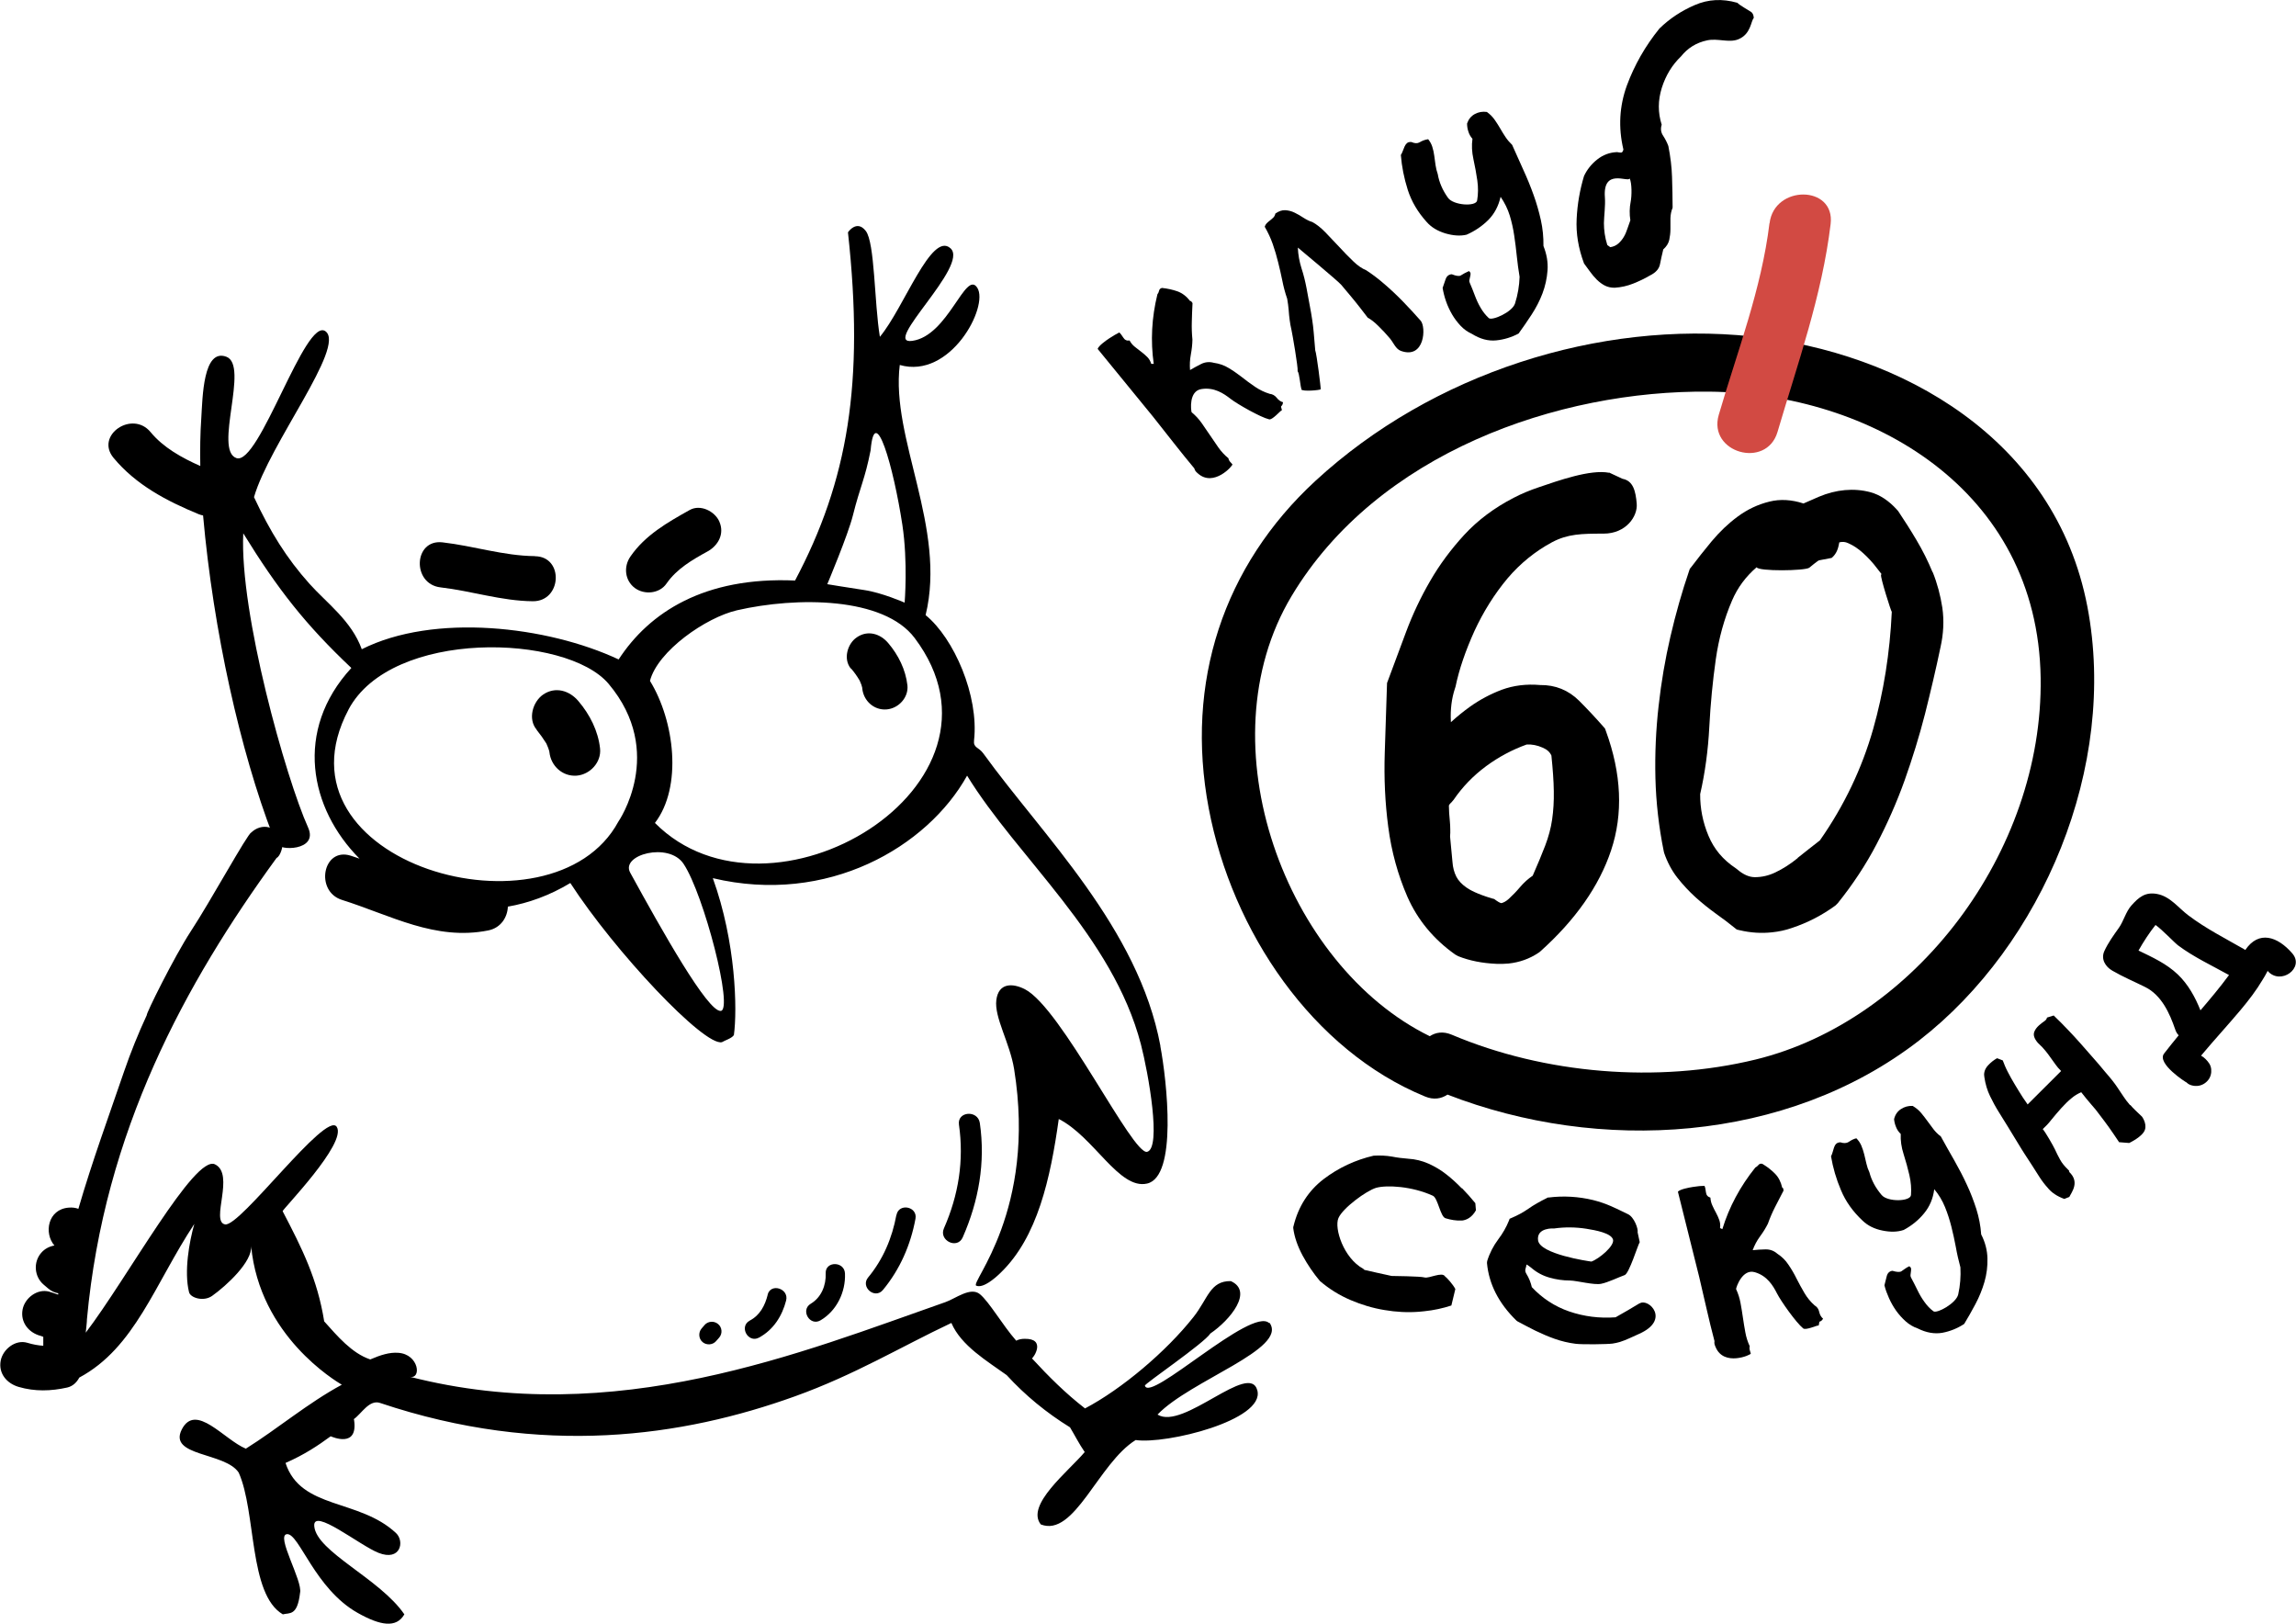 <svg width="140" height="99" viewBox="0 0 140 99" fill="none" xmlns="http://www.w3.org/2000/svg">
<path d="M113.195 69.399C113.322 69.526 113.425 69.677 113.498 69.847C113.571 70.016 113.625 70.197 113.674 70.384C113.716 70.572 113.765 70.759 113.807 70.947C113.849 71.134 113.91 71.309 113.989 71.472C114.116 71.962 114.365 72.421 114.735 72.857C115.105 73.292 116.493 73.256 116.523 72.857C116.554 72.47 116.523 72.065 116.426 71.642C116.329 71.225 116.214 70.802 116.075 70.366C115.935 69.937 115.881 69.526 115.899 69.133C115.766 69.006 115.669 68.861 115.608 68.698C115.541 68.535 115.505 68.378 115.493 68.227C115.559 67.954 115.699 67.755 115.911 67.616C116.123 67.477 116.36 67.41 116.627 67.422C116.839 67.549 117.015 67.695 117.148 67.858C117.281 68.021 117.415 68.19 117.536 68.359C117.657 68.529 117.779 68.692 117.9 68.849C118.021 69.006 118.167 69.151 118.343 69.284C118.621 69.786 118.894 70.276 119.173 70.759C119.446 71.243 119.701 71.726 119.925 72.216C120.156 72.7 120.343 73.201 120.507 73.703C120.665 74.211 120.768 74.725 120.804 75.257C121.053 75.74 121.174 76.23 121.186 76.719C121.198 77.209 121.138 77.686 121.004 78.152C120.871 78.611 120.689 79.059 120.459 79.494C120.228 79.929 119.998 80.334 119.767 80.715C119.361 80.981 118.919 81.162 118.44 81.253C117.967 81.337 117.457 81.253 116.93 80.987C116.663 80.896 116.42 80.751 116.202 80.558C115.984 80.364 115.79 80.147 115.62 79.911C115.45 79.669 115.305 79.415 115.183 79.143C115.062 78.871 114.965 78.611 114.905 78.357C114.947 78.188 114.989 78.007 115.044 77.807C115.092 77.614 115.208 77.499 115.39 77.475C115.669 77.559 115.856 77.566 115.947 77.499C116.014 77.451 116.081 77.402 116.154 77.354C116.226 77.3 116.311 77.251 116.42 77.197C116.493 77.245 116.53 77.3 116.53 77.36C116.53 77.421 116.53 77.481 116.517 77.547C116.505 77.614 116.499 77.68 116.493 77.741C116.493 77.807 116.505 77.862 116.542 77.916C116.669 78.152 116.79 78.394 116.912 78.641C117.033 78.895 117.172 79.137 117.336 79.361C117.494 79.585 117.676 79.784 117.888 79.941C118.094 80.104 119.282 79.457 119.404 78.913C119.525 78.37 119.567 77.819 119.537 77.263C119.428 76.858 119.331 76.447 119.258 76.024C119.179 75.601 119.088 75.19 118.985 74.779C118.882 74.374 118.755 73.975 118.597 73.588C118.44 73.201 118.221 72.832 117.942 72.5C117.87 73.074 117.663 73.558 117.324 73.969C116.99 74.38 116.572 74.719 116.081 74.984C115.705 75.111 115.28 75.124 114.783 75.021C114.292 74.924 113.886 74.719 113.577 74.422C112.982 73.866 112.54 73.25 112.255 72.561C111.964 71.877 111.764 71.188 111.648 70.493C111.685 70.427 111.715 70.348 111.745 70.245C111.776 70.143 111.8 70.052 111.83 69.961C111.861 69.877 111.897 69.798 111.958 69.738C112.018 69.677 112.103 69.647 112.218 69.641C112.425 69.713 112.594 69.701 112.716 69.623C112.891 69.502 113.055 69.423 113.213 69.393L113.195 69.399Z" fill="black"/>
<path d="M87.073 8.475C87.189 8.614 87.279 8.771 87.334 8.946C87.389 9.122 87.431 9.303 87.455 9.496C87.486 9.684 87.51 9.877 87.534 10.071C87.564 10.264 87.607 10.445 87.668 10.615C87.752 11.11 87.959 11.594 88.292 12.059C88.62 12.525 90.002 12.609 90.069 12.223C90.135 11.836 90.141 11.431 90.081 11.008C90.02 10.584 89.941 10.149 89.844 9.708C89.747 9.267 89.729 8.856 89.784 8.463C89.662 8.324 89.578 8.173 89.529 8.003C89.474 7.834 89.456 7.677 89.456 7.526C89.547 7.266 89.705 7.072 89.929 6.952C90.154 6.831 90.396 6.788 90.663 6.825C90.863 6.97 91.021 7.133 91.142 7.308C91.263 7.483 91.378 7.659 91.481 7.84C91.585 8.021 91.694 8.197 91.803 8.36C91.912 8.523 92.045 8.68 92.203 8.831C92.433 9.357 92.664 9.871 92.894 10.373C93.125 10.874 93.331 11.382 93.513 11.89C93.695 12.392 93.84 12.905 93.955 13.419C94.071 13.939 94.119 14.459 94.113 14.997C94.313 15.499 94.398 15.994 94.362 16.484C94.325 16.974 94.222 17.445 94.052 17.892C93.883 18.34 93.658 18.769 93.391 19.18C93.125 19.591 92.858 19.972 92.597 20.334C92.167 20.564 91.712 20.703 91.227 20.752C90.742 20.8 90.251 20.667 89.747 20.353C89.493 20.238 89.262 20.075 89.062 19.863C88.862 19.651 88.686 19.416 88.541 19.168C88.395 18.914 88.268 18.648 88.171 18.364C88.074 18.086 88.007 17.814 87.965 17.554C88.019 17.391 88.08 17.215 88.147 17.022C88.213 16.835 88.341 16.732 88.522 16.72C88.795 16.828 88.977 16.853 89.074 16.792C89.141 16.75 89.22 16.708 89.299 16.659C89.377 16.617 89.468 16.575 89.572 16.526C89.638 16.581 89.674 16.635 89.668 16.696C89.668 16.756 89.656 16.816 89.638 16.883C89.62 16.949 89.608 17.016 89.596 17.076C89.584 17.137 89.596 17.197 89.626 17.258C89.729 17.5 89.832 17.747 89.929 18.013C90.026 18.273 90.141 18.527 90.281 18.763C90.42 19.005 90.584 19.21 90.778 19.392C90.966 19.573 92.209 19.035 92.379 18.503C92.549 17.971 92.64 17.427 92.658 16.877C92.591 16.466 92.53 16.049 92.488 15.62C92.446 15.19 92.391 14.773 92.33 14.362C92.27 13.945 92.179 13.54 92.058 13.141C91.936 12.742 91.748 12.361 91.5 11.999C91.372 12.561 91.124 13.033 90.754 13.407C90.378 13.782 89.935 14.084 89.426 14.308C89.044 14.399 88.613 14.368 88.134 14.229C87.655 14.084 87.273 13.854 86.988 13.528C86.443 12.924 86.061 12.271 85.836 11.564C85.612 10.856 85.472 10.149 85.418 9.448C85.46 9.388 85.497 9.309 85.533 9.212C85.57 9.116 85.606 9.025 85.642 8.94C85.679 8.856 85.727 8.783 85.788 8.729C85.849 8.674 85.939 8.65 86.055 8.656C86.261 8.747 86.424 8.753 86.552 8.68C86.734 8.571 86.91 8.511 87.067 8.493L87.073 8.475Z" fill="black"/>
<path d="M103.929 72.289C103.972 72.373 104.002 72.506 104.02 72.682C104.039 72.857 104.13 72.966 104.293 73.014C104.305 73.183 104.342 73.347 104.415 73.498C104.481 73.649 104.56 73.8 104.639 73.945C104.718 74.09 104.784 74.241 104.839 74.392C104.888 74.543 104.906 74.701 104.881 74.87L105.021 74.936C105.433 73.588 106.106 72.331 107.034 71.176C107.107 71.14 107.167 71.092 107.228 71.019C107.283 70.953 107.355 70.929 107.458 70.953C107.75 71.128 108.01 71.328 108.229 71.551C108.447 71.769 108.592 72.059 108.671 72.403C108.714 72.422 108.738 72.446 108.738 72.482C108.738 72.518 108.744 72.549 108.756 72.579C108.574 72.929 108.398 73.262 108.235 73.588C108.071 73.909 107.925 74.247 107.798 74.604C107.671 74.858 107.513 75.118 107.319 75.377C107.125 75.643 106.979 75.921 106.87 76.218C107.107 76.194 107.361 76.175 107.64 76.169C107.919 76.163 108.162 76.248 108.368 76.429C108.647 76.611 108.877 76.834 109.053 77.106C109.235 77.372 109.399 77.65 109.544 77.947C109.696 78.243 109.854 78.539 110.023 78.823C110.193 79.113 110.399 79.367 110.648 79.585C110.793 79.669 110.89 79.802 110.927 79.978C110.963 80.153 111.042 80.292 111.163 80.395C111.103 80.491 111.042 80.552 110.969 80.564C110.896 80.582 110.939 80.83 110.866 80.812C110.799 80.793 110.084 81.126 109.944 80.981C109.52 80.636 108.598 79.337 108.356 78.859C108.113 78.382 107.756 77.777 106.998 77.56C106.246 77.342 105.87 78.46 105.858 78.587C105.985 78.859 106.076 79.143 106.131 79.446C106.185 79.742 106.234 80.038 106.276 80.334C106.319 80.63 106.367 80.927 106.422 81.223C106.476 81.525 106.567 81.809 106.694 82.081C106.67 82.141 106.67 82.214 106.688 82.293C106.707 82.371 106.731 82.45 106.755 82.522C106.779 82.595 105.112 83.338 104.609 82.123C104.566 82.015 104.512 81.918 104.542 81.761C104.372 81.108 104.208 80.455 104.063 79.808C103.917 79.162 103.76 78.509 103.608 77.844L102.311 72.651C102.45 72.5 102.971 72.403 103.238 72.361C103.511 72.319 103.742 72.295 103.929 72.295V72.289Z" fill="black"/>
<path d="M68.24 20.262C68.313 20.322 68.397 20.425 68.489 20.576C68.579 20.727 68.713 20.788 68.877 20.758C68.955 20.909 69.064 21.036 69.192 21.139C69.319 21.241 69.453 21.35 69.586 21.447C69.719 21.544 69.841 21.652 69.956 21.767C70.071 21.882 70.15 22.021 70.198 22.184H70.35C70.15 20.788 70.223 19.373 70.574 17.941C70.623 17.88 70.659 17.808 70.677 17.717C70.696 17.633 70.756 17.578 70.853 17.554C71.193 17.59 71.514 17.663 71.805 17.765C72.096 17.874 72.351 18.068 72.569 18.352C72.618 18.352 72.642 18.364 72.654 18.394C72.672 18.424 72.691 18.455 72.715 18.473C72.697 18.872 72.678 19.247 72.672 19.603C72.66 19.966 72.672 20.334 72.709 20.709C72.703 20.993 72.672 21.29 72.612 21.616C72.551 21.936 72.539 22.251 72.563 22.559C72.769 22.438 72.994 22.317 73.242 22.19C73.485 22.069 73.746 22.045 74.012 22.118C74.346 22.166 74.649 22.269 74.922 22.438C75.195 22.601 75.462 22.789 75.728 22.994C75.989 23.2 76.256 23.399 76.535 23.587C76.814 23.774 77.105 23.913 77.42 24.01C77.59 24.028 77.729 24.106 77.844 24.245C77.954 24.39 78.081 24.481 78.233 24.523C78.22 24.638 78.184 24.717 78.129 24.759C78.069 24.802 78.214 25.013 78.142 25.025C78.069 25.037 77.566 25.636 77.378 25.563C76.85 25.436 75.462 24.644 75.037 24.318C74.613 23.985 74.031 23.593 73.254 23.72C72.478 23.84 72.618 25.013 72.66 25.134C72.897 25.327 73.097 25.545 73.273 25.793C73.448 26.041 73.618 26.288 73.782 26.536C73.946 26.784 74.115 27.032 74.291 27.28C74.467 27.528 74.667 27.745 74.904 27.939C74.91 28.005 74.94 28.072 74.989 28.132C75.037 28.193 75.092 28.253 75.146 28.308C75.201 28.368 74.006 29.734 73.036 28.858C72.951 28.779 72.86 28.712 72.824 28.555C72.393 28.035 71.969 27.516 71.563 26.996C71.15 26.47 70.738 25.944 70.314 25.412L66.93 21.271C66.991 21.078 67.421 20.77 67.652 20.619C67.882 20.468 68.082 20.353 68.252 20.268L68.24 20.262Z" fill="black"/>
<path d="M79.36 23.725C79.287 23.574 79.239 22.77 79.124 22.631C79.16 22.396 78.796 20.322 78.748 20.111C78.699 19.905 78.663 19.706 78.639 19.512C78.614 19.319 78.59 19.113 78.578 18.902C78.56 18.684 78.529 18.454 78.487 18.213C78.36 17.844 78.263 17.481 78.19 17.107C78.111 16.732 78.032 16.363 77.935 15.988C77.844 15.614 77.735 15.245 77.608 14.882C77.481 14.519 77.317 14.169 77.117 13.824C77.141 13.74 77.183 13.667 77.244 13.607C77.305 13.546 77.371 13.492 77.45 13.431C77.523 13.371 77.59 13.316 77.65 13.256C77.705 13.196 77.747 13.117 77.766 13.02C77.972 12.875 78.172 12.803 78.372 12.815C78.566 12.827 78.76 12.875 78.942 12.966C79.124 13.057 79.312 13.159 79.487 13.28C79.669 13.395 79.845 13.486 80.015 13.534C80.27 13.667 80.537 13.879 80.815 14.163C81.094 14.453 81.379 14.749 81.664 15.057C81.943 15.366 82.228 15.65 82.507 15.922C82.786 16.194 83.053 16.375 83.308 16.478C83.671 16.714 84.047 16.998 84.429 17.33C84.817 17.663 85.193 18.019 85.557 18.394C85.927 18.775 86.279 19.156 86.624 19.549C86.97 19.935 86.879 21.918 85.418 21.392C85.102 21.277 84.969 20.89 84.745 20.625C84.52 20.359 84.29 20.111 84.053 19.881C83.817 19.645 83.599 19.476 83.398 19.367C83.271 19.204 83.12 19.005 82.938 18.769C82.756 18.533 82.562 18.297 82.362 18.055C82.156 17.814 81.961 17.584 81.779 17.36C81.592 17.137 79.136 15.094 79.136 15.094C79.154 15.529 79.233 15.952 79.36 16.357C79.494 16.762 79.591 17.173 79.669 17.578C79.748 18.019 79.815 18.382 79.87 18.666C79.924 18.95 79.973 19.222 80.009 19.476C80.051 19.736 80.082 20.002 80.106 20.286C80.13 20.57 80.161 20.927 80.197 21.356C80.288 21.592 80.549 23.677 80.53 23.732C80.512 23.786 79.415 23.889 79.342 23.738L79.36 23.725Z" fill="black"/>
<path d="M99.37 10.881C99.279 11.14 97.715 10.222 97.86 12.041C97.897 12.537 97.806 13.171 97.8 13.601C97.8 14.03 97.86 14.477 98.006 14.937L98.188 15.07C98.382 15.039 98.539 14.967 98.673 14.852C98.806 14.737 98.915 14.604 99.006 14.453C99.097 14.302 99.17 14.133 99.231 13.945C99.291 13.758 99.352 13.589 99.412 13.431C99.352 13.051 99.358 12.67 99.431 12.301C99.504 11.932 99.51 11.177 99.37 10.874V10.881ZM105.937 0.163C105.985 0.272 106.707 0.671 106.798 0.744C106.883 0.822 106.931 0.937 106.937 1.1C106.761 1.263 106.774 2.086 105.985 2.4C105.409 2.624 104.748 2.321 104.094 2.46C103.439 2.599 102.911 2.926 102.505 3.434C101.959 3.959 101.571 4.594 101.329 5.356C101.092 6.117 101.086 6.867 101.323 7.604C101.244 7.846 101.274 8.07 101.407 8.269C101.541 8.475 101.65 8.686 101.729 8.904C101.856 9.551 101.935 10.179 101.953 10.79C101.971 11.4 101.989 12.029 101.989 12.664C101.905 12.863 101.862 13.081 101.856 13.311C101.856 13.54 101.856 13.764 101.856 13.982C101.856 14.205 101.826 14.417 101.783 14.628C101.735 14.84 101.614 15.033 101.42 15.203C101.341 15.523 101.274 15.825 101.219 16.109C101.165 16.393 100.959 16.623 100.601 16.798C100.292 16.98 99.952 17.143 99.588 17.288C99.225 17.433 98.849 17.518 98.454 17.542C98.23 17.542 98.036 17.5 97.866 17.415C97.697 17.33 97.533 17.209 97.381 17.064C97.23 16.913 97.09 16.75 96.963 16.575C96.835 16.399 96.714 16.23 96.587 16.061C96.241 15.136 96.09 14.229 96.138 13.335C96.181 12.44 96.332 11.576 96.587 10.729C96.769 10.343 97.03 10.01 97.387 9.726C97.745 9.442 98.145 9.291 98.606 9.273C98.691 9.291 98.77 9.303 98.843 9.303C98.909 9.303 98.958 9.242 98.988 9.116C98.667 7.762 98.746 6.462 99.2 5.211C99.661 3.965 100.322 2.805 101.183 1.741C101.802 1.137 102.523 0.659 103.342 0.308C104.16 -0.048 105.021 -0.091 105.931 0.169L105.937 0.163Z" fill="black"/>
<path fill-rule="evenodd" clip-rule="evenodd" d="M77.384 80.66C76.298 79.651 70.089 85.551 69.811 84.475C69.78 84.366 73.418 81.9 73.806 81.295C75.013 80.473 76.444 78.726 75.049 78.103C73.776 78.085 73.661 79.173 72.769 80.298C71.108 82.401 68.398 84.686 66.16 85.865C64.984 84.958 63.935 83.912 62.922 82.812C63.032 82.77 63.801 81.597 62.474 81.621C62.304 81.621 62.116 81.652 61.964 81.736C61.109 80.757 60.327 79.379 59.751 78.901C59.181 78.43 58.26 79.173 57.647 79.385C48.952 82.425 37.51 87.146 24.971 83.931C25.723 84.124 25.559 82.552 24.274 82.474C23.752 82.438 23.219 82.601 22.576 82.879C21.448 82.498 20.575 81.458 19.768 80.558C19.356 77.983 18.434 76.139 17.234 73.842C17.192 73.763 21.181 69.689 20.532 68.698C19.884 67.701 14.633 74.821 13.723 74.646C12.814 74.477 14.348 71.581 13.105 70.983C11.862 70.391 7.763 77.922 5.228 81.247C5.24 81.12 5.307 80.552 5.301 80.431C6.35 68.97 11.31 59.927 16.864 52.305C17.107 52.196 17.288 51.525 17.21 51.368C17.04 50.999 16.834 50.564 16.409 50.443C16.015 50.334 15.603 50.479 15.318 50.757C15.094 50.824 12.832 54.952 11.637 56.772C10.619 58.331 8.884 61.837 8.951 61.886C8.43 63.01 7.963 64.165 7.563 65.331C6.641 68.027 5.622 70.796 4.779 73.697C4.61 73.63 4.41 73.606 4.191 73.624C2.906 73.721 2.669 75.19 3.318 75.933C3.009 75.988 2.724 76.133 2.512 76.381C2.021 76.949 2.087 77.826 2.657 78.315C2.754 78.394 2.845 78.478 2.942 78.557C3.118 78.714 3.336 78.805 3.555 78.847C3.555 78.871 3.543 78.895 3.543 78.926C3.361 78.859 3.179 78.799 2.991 78.744C2.269 78.551 1.511 79.137 1.378 79.832C1.232 80.606 1.742 81.247 2.469 81.44C2.481 81.446 2.494 81.452 2.512 81.452C2.554 81.47 2.597 81.483 2.639 81.501C2.639 81.513 2.639 81.513 2.639 81.519V82.045C2.33 82.026 2.002 81.966 1.663 81.863C0.941 81.646 0.177 82.262 0.044 82.945C-0.108 83.731 0.414 84.342 1.135 84.553C2.124 84.843 3.112 84.813 4.106 84.59C4.44 84.511 4.682 84.275 4.834 83.985C8.23 82.166 9.43 78.279 11.85 74.616C11.54 75.698 11.213 77.529 11.528 78.781C11.613 79.125 12.413 79.373 12.935 79.004C13.802 78.388 15.403 76.919 15.312 75.958C15.827 81.458 20.478 84.197 20.842 84.42C18.744 85.557 16.949 87.092 14.99 88.319C13.669 87.775 11.934 85.49 11.085 87.146C10.243 88.803 13.723 88.525 14.554 89.776C15.633 92.176 15.154 97.193 17.246 98.42C17.652 98.311 18.131 98.541 18.295 97.114C18.477 96.389 16.779 93.572 17.507 93.53C18.247 93.493 19.198 96.86 21.806 98.329C23.2 99.115 24.171 99.266 24.656 98.42C23.164 96.238 19.302 94.612 19.162 93.046C19.053 91.873 21.951 94.231 23.085 94.672C24.425 95.198 24.686 93.971 24.146 93.463C21.897 91.359 18.337 92.037 17.41 89.189C18.568 88.682 19.386 88.132 20.163 87.564C20.26 87.6 21.83 88.301 21.594 86.596C21.594 86.566 21.581 86.542 21.575 86.518C22.048 86.185 22.515 85.309 23.176 85.532C33.072 88.851 41.639 87.588 48.473 85.127C52.135 83.81 54.888 82.129 58.011 80.654C58.605 82.045 60.2 82.982 61.382 83.834C62.516 85.073 63.808 86.131 65.245 87.019C65.536 87.503 65.796 88.023 66.142 88.525C65.142 89.709 62.528 91.752 63.462 92.937C65.517 93.747 66.967 89.208 69.247 87.793C71.108 88.065 77.135 86.584 76.668 84.771C76.201 82.963 72.145 87.225 70.581 86.24C72.588 84.148 78.548 82.238 77.414 80.648L77.384 80.66Z" fill="black"/>
<path d="M53.002 28.452C52.984 28.646 52.972 28.809 52.96 28.948C52.972 28.791 52.99 28.616 53.002 28.452Z" fill="black"/>
<path d="M52.96 28.954C52.948 29.099 52.936 29.226 52.93 29.335C52.936 29.238 52.948 29.111 52.96 28.954Z" fill="black"/>
<path d="M53.075 27.576C53.063 27.691 53.051 27.86 53.033 28.066C53.045 27.914 53.057 27.751 53.075 27.576Z" fill="black"/>
<path d="M39.935 50.171C41.621 47.971 41.136 43.957 39.632 41.509C40.105 39.684 43.052 37.64 44.944 37.205C48.588 36.371 53.882 36.383 55.773 38.898C62.54 47.886 46.939 57.219 39.935 50.171ZM43.944 61.632C43.149 61.68 40.39 56.784 38.426 53.2C37.825 52.111 40.784 51.313 41.682 52.667C42.919 54.523 44.744 61.584 43.944 61.632ZM21.248 43.262C23.861 38.33 34.539 38.638 37.11 41.69C40.633 45.879 37.704 50.093 37.704 50.093C33.672 57.546 16.282 52.631 21.254 43.256L21.248 43.262ZM52.008 31.414C52.451 29.643 52.736 29.238 53.087 27.449C53.342 24.463 54.482 28.459 55.022 31.995C55.367 34.273 55.161 36.74 55.161 36.74C55.161 36.74 53.772 36.129 52.693 35.972C51.614 35.809 50.444 35.615 50.444 35.615C50.444 35.615 51.717 32.593 52.008 31.414ZM70.756 63.76C69.41 56.554 63.559 50.921 59.963 45.94C59.672 45.535 59.339 45.607 59.393 45.136C59.697 42.416 58.169 38.91 56.44 37.501C57.732 32.182 54.306 26.73 54.864 22.251C57.95 23.139 60.309 18.684 59.593 17.548C58.872 16.412 57.829 20.486 55.616 20.782C53.706 21.042 59.133 16.188 57.956 15.136C56.786 14.084 55.125 18.769 53.651 20.534C53.306 18.448 53.348 14.791 52.79 14.078C52.238 13.365 51.705 14.163 51.705 14.163C52.711 23.351 51.705 29.305 48.479 35.392C42.955 35.15 39.596 37.326 37.722 40.203C33.357 38.16 26.45 37.368 22.06 39.581C21.43 37.84 19.92 36.764 18.871 35.591C17.47 34.026 16.482 32.43 15.488 30.308C16.421 27.068 21.084 21.145 19.853 20.201C18.616 19.259 15.809 28.416 14.414 27.927C13.014 27.437 15.215 22.275 13.802 21.749C12.383 21.217 12.353 24.233 12.274 25.485C12.207 26.44 12.195 27.419 12.213 28.41C11.085 27.909 9.958 27.286 9.181 26.343C8.066 24.989 5.786 26.536 6.92 27.909C8.284 29.559 10.164 30.544 12.116 31.348C12.207 31.384 12.298 31.408 12.383 31.427C13.014 38.529 14.663 45.807 16.634 50.945C16.361 51.054 16.973 51.223 16.955 51.447C16.919 51.864 19.447 51.912 18.786 50.449C17.434 47.445 14.602 37.386 14.833 32.514C16.943 35.936 18.634 38.088 21.424 40.723C17.919 44.531 18.877 49.295 21.921 52.347C21.739 52.287 21.557 52.226 21.381 52.166C19.683 51.634 19.186 54.336 20.848 54.862C23.825 55.799 26.541 57.37 29.773 56.724C30.555 56.566 30.943 55.907 30.968 55.273C32.223 55.055 33.508 54.596 34.776 53.834C37.48 58.011 42.949 63.814 44.022 63.536C44.186 63.433 44.635 63.3 44.75 63.101C44.962 61.565 44.877 57.437 43.465 53.538C50.462 55.2 56.55 51.634 58.969 47.288C62.037 52.293 67.84 57.044 69.568 63.669C70.023 65.428 70.835 69.986 69.95 70.221C69.065 70.451 64.729 61.456 62.492 60.308C61.746 59.927 60.885 59.909 60.752 60.967C60.618 62.031 61.576 63.572 61.837 65.18C63.225 73.812 59.127 78.212 59.527 78.382C59.933 78.551 60.624 77.977 61.03 77.578C63.262 75.414 64.05 71.853 64.559 68.221C66.7 69.296 68.234 72.549 69.944 72.156C71.799 71.739 71.156 65.93 70.75 63.766L70.756 63.76Z" fill="black"/>
<path fill-rule="evenodd" clip-rule="evenodd" d="M59.745 68.462C59.624 67.658 58.363 67.749 58.472 68.559C58.787 70.753 58.448 72.863 57.556 74.888C57.229 75.631 58.375 76.187 58.702 75.438C59.678 73.219 60.097 70.868 59.745 68.462Z" fill="black"/>
<path fill-rule="evenodd" clip-rule="evenodd" d="M54.658 74.072C54.397 75.48 53.851 76.774 52.935 77.88C52.45 78.46 53.342 79.228 53.833 78.648C54.876 77.39 55.525 75.903 55.822 74.302C55.961 73.552 54.803 73.328 54.664 74.072H54.658Z" fill="black"/>
<path fill-rule="evenodd" clip-rule="evenodd" d="M50.347 77.632C50.377 78.351 50.086 79.095 49.437 79.482C48.788 79.869 49.383 80.884 50.037 80.491C51.02 79.911 51.571 78.763 51.523 77.638C51.493 76.883 50.31 76.871 50.347 77.632Z" fill="black"/>
<path fill-rule="evenodd" clip-rule="evenodd" d="M46.812 78.932C46.648 79.591 46.339 80.183 45.72 80.509C45.047 80.866 45.611 81.906 46.278 81.549C47.157 81.078 47.691 80.231 47.934 79.288C48.121 78.557 46.994 78.2 46.806 78.932H46.812Z" fill="black"/>
<path fill-rule="evenodd" clip-rule="evenodd" d="M43.786 80.721C43.543 80.515 43.167 80.54 42.961 80.781C42.9 80.848 42.84 80.92 42.779 80.993C42.573 81.235 42.597 81.615 42.84 81.821C43.082 82.026 43.464 82.002 43.67 81.754C43.731 81.682 43.792 81.615 43.852 81.549C44.065 81.301 44.034 80.926 43.786 80.721Z" fill="black"/>
<path fill-rule="evenodd" clip-rule="evenodd" d="M32.617 33.905C30.701 33.886 28.876 33.282 26.984 33.065C25.213 32.859 25.104 35.603 26.857 35.809C28.748 36.026 30.567 36.637 32.489 36.655C34.266 36.667 34.394 33.929 32.623 33.911L32.617 33.905Z" fill="black"/>
<path fill-rule="evenodd" clip-rule="evenodd" d="M43.865 31.801C43.586 31.167 42.707 30.725 42.052 31.094C40.7 31.85 39.341 32.623 38.444 33.923C38.014 34.539 38.092 35.38 38.705 35.845C39.287 36.28 40.215 36.196 40.639 35.579C41.264 34.678 42.203 34.135 43.149 33.615C43.798 33.252 44.186 32.545 43.865 31.807V31.801Z" fill="black"/>
<path fill-rule="evenodd" clip-rule="evenodd" d="M51.893 40.753C52.087 40.977 52.256 41.219 52.408 41.473C52.414 41.485 52.426 41.497 52.426 41.509C52.462 41.587 52.493 41.666 52.523 41.745C52.541 41.799 52.559 41.853 52.572 41.914C52.572 41.926 52.572 41.95 52.578 41.98C52.657 42.724 53.287 43.31 54.057 43.25C54.785 43.195 55.409 42.525 55.331 41.781C55.221 40.826 54.779 39.931 54.16 39.206C53.675 38.632 52.911 38.396 52.244 38.855C51.668 39.242 51.401 40.191 51.886 40.766L51.893 40.753Z" fill="black"/>
<path fill-rule="evenodd" clip-rule="evenodd" d="M32.72 44.495C32.932 44.755 33.12 45.021 33.296 45.299C33.302 45.317 33.314 45.329 33.32 45.341C33.357 45.426 33.399 45.517 33.429 45.601C33.454 45.668 33.466 45.722 33.49 45.789C33.49 45.807 33.496 45.825 33.502 45.861C33.593 46.695 34.297 47.348 35.157 47.288C35.976 47.227 36.679 46.472 36.589 45.631C36.473 44.562 35.964 43.558 35.267 42.742C34.727 42.101 33.866 41.835 33.12 42.343C32.477 42.784 32.174 43.848 32.726 44.489L32.72 44.495Z" fill="black"/>
<path d="M98.109 28.821C96.969 28.604 95.01 29.305 93.834 29.704C93.276 29.891 92.755 30.109 92.306 30.345C91.118 30.955 90.105 31.717 89.28 32.611C88.48 33.482 87.777 34.425 87.207 35.416C86.631 36.407 86.139 37.447 85.739 38.517L84.575 41.642L84.436 45.91C84.387 47.427 84.454 48.938 84.648 50.401C84.842 51.912 85.242 53.351 85.818 54.674C86.437 56.077 87.413 57.261 88.729 58.192L88.916 58.295C89.596 58.567 90.378 58.724 91.251 58.761C91.5 58.773 91.748 58.761 91.985 58.742C92.658 58.67 93.27 58.452 93.816 58.084L93.913 58.011C96.053 56.095 97.508 54.028 98.236 51.846C98.982 49.615 98.873 47.173 97.921 44.568L97.866 44.417L97.757 44.29C97.272 43.739 96.775 43.208 96.284 42.718C95.635 42.077 94.841 41.751 93.907 41.763C93.076 41.69 92.288 41.787 91.566 42.053C90.881 42.313 90.232 42.657 89.638 43.081C89.226 43.377 88.838 43.691 88.468 44.03C88.468 44.012 88.468 43.993 88.468 43.975C88.431 43.268 88.51 42.591 88.722 41.956L88.753 41.86C88.971 40.802 89.365 39.665 89.905 38.469C90.451 37.29 91.13 36.208 91.924 35.259C92.706 34.34 93.622 33.603 94.634 33.059C95.593 32.551 96.423 32.533 97.781 32.533C99.14 32.533 99.867 31.487 99.8 30.707C99.734 29.927 99.582 29.311 98.933 29.19L98.115 28.809L98.109 28.821ZM93.094 45.39C93.41 45.372 93.731 45.432 94.07 45.583C94.337 45.698 94.501 45.849 94.598 46.061C94.683 46.895 94.737 47.62 94.744 48.231C94.756 48.853 94.719 49.434 94.641 49.966C94.568 50.485 94.422 51.023 94.216 51.561C94.016 52.081 93.761 52.698 93.458 53.387C93.179 53.574 92.918 53.81 92.682 54.088C92.458 54.354 92.227 54.59 91.997 54.801C91.845 54.94 91.694 55.025 91.548 55.061C91.548 55.061 91.451 55.055 91.233 54.898L91.106 54.807L90.966 54.771C90.081 54.505 89.632 54.263 89.414 54.106C89.129 53.907 88.923 53.683 88.801 53.447C88.668 53.181 88.589 52.891 88.565 52.547C88.528 52.105 88.48 51.586 88.419 50.999C88.431 50.854 88.438 50.703 88.431 50.564C88.431 50.383 88.419 50.219 88.407 50.08C88.371 49.718 88.347 49.397 88.347 49.119C88.347 49.089 88.395 49.011 88.504 48.914L88.638 48.757C89.165 47.983 89.832 47.288 90.62 46.708C91.384 46.145 92.215 45.704 93.088 45.39H93.094Z" fill="black"/>
<path d="M117.839 34.884C117.566 34.219 117.233 33.554 116.851 32.913C116.481 32.285 116.105 31.704 115.747 31.166L115.675 31.082C115.177 30.526 114.626 30.163 114.044 30.006C113.043 29.74 111.952 29.843 110.909 30.284C110.581 30.423 110.266 30.562 109.969 30.695C109.247 30.459 108.55 30.417 107.895 30.58C107.198 30.749 106.543 31.058 105.949 31.499C105.385 31.916 104.857 32.418 104.372 32.998C103.918 33.548 103.493 34.08 103.117 34.582L103.038 34.678L102.996 34.799C102.559 36.075 102.177 37.423 101.856 38.807C101.535 40.185 101.292 41.612 101.134 43.044C100.971 44.483 100.904 45.958 100.94 47.427C100.977 48.908 101.146 50.413 101.45 51.906L101.474 52.003C101.662 52.553 101.929 53.066 102.286 53.52C102.614 53.937 102.99 54.342 103.396 54.711C103.796 55.067 104.215 55.406 104.645 55.714C105.064 56.01 105.427 56.288 105.755 56.554L105.9 56.669L106.076 56.711C106.743 56.869 107.41 56.911 108.059 56.838C108.465 56.796 108.871 56.711 109.266 56.572C110.23 56.252 111.121 55.787 111.915 55.206L112.061 55.061C112.97 53.931 113.771 52.722 114.426 51.465C115.08 50.219 115.656 48.914 116.135 47.578C116.608 46.248 117.027 44.894 117.378 43.528C117.718 42.174 118.045 40.796 118.324 39.454C118.506 38.644 118.549 37.834 118.434 37.042C118.318 36.292 118.124 35.561 117.845 34.872L117.839 34.884ZM109.611 52.317C109.168 52.68 108.708 52.97 108.253 53.187C107.847 53.381 107.434 53.477 107.004 53.477C106.658 53.477 106.294 53.32 105.912 52.988L105.84 52.934C105.057 52.414 104.512 51.767 104.172 50.945C103.827 50.123 103.663 49.27 103.669 48.412C103.966 47.118 104.154 45.734 104.227 44.302C104.3 42.905 104.433 41.521 104.621 40.197C104.803 38.922 105.136 37.713 105.615 36.607C105.955 35.815 106.452 35.15 107.113 34.582C107.198 34.842 110.06 34.805 110.321 34.612C110.321 34.612 110.878 34.147 110.927 34.159L111.685 34.014C111.909 33.832 112.049 33.572 112.115 33.246C112.127 33.185 112.14 33.125 112.152 33.065C112.34 33.016 112.516 33.028 112.704 33.119C113.013 33.252 113.316 33.458 113.595 33.711C113.91 33.995 114.195 34.304 114.444 34.636C114.541 34.763 114.632 34.884 114.723 34.993C114.711 35.011 114.704 35.029 114.698 35.047C114.644 35.18 115.311 37.29 115.353 37.302C115.238 39.792 114.856 42.198 114.213 44.459C113.534 46.84 112.449 49.125 110.969 51.235C110.539 51.561 110.096 51.924 109.617 52.299L109.611 52.317Z" fill="black"/>
<path fill-rule="evenodd" clip-rule="evenodd" d="M127.28 36.987C125.316 26.73 115.899 21.471 106.816 20.51C97.502 19.524 87.34 22.746 80.209 29.317C74.601 34.491 72.248 41.594 73.703 49.282C75.128 56.82 80.058 64.044 86.891 66.848C87.425 67.072 87.892 66.981 88.262 66.733C97.49 70.318 108.932 69.701 117.027 63.427C124.552 57.588 129.142 46.732 127.28 36.987ZM107.052 64.594C101.062 66.05 94.192 65.482 88.522 63.082C87.995 62.859 87.54 62.937 87.182 63.173C78.409 58.881 73.358 45.347 78.754 36.341C83.975 27.624 94.998 23.774 104.233 23.877C114.038 23.979 124.255 29.794 124.43 41.328C124.588 51.978 116.73 62.23 107.052 64.594Z" fill="black"/>
<path d="M89.135 72.452C88.837 72.143 88.522 71.853 88.195 71.599C87.861 71.333 87.491 71.116 87.103 70.941C86.703 70.765 86.291 70.668 85.885 70.644C85.533 70.614 85.193 70.578 84.872 70.511C84.514 70.451 84.15 70.433 83.756 70.457C82.641 70.717 81.616 71.194 80.712 71.883C79.779 72.597 79.166 73.558 78.875 74.743L78.857 74.809V74.876C78.924 75.407 79.118 75.97 79.433 76.556C79.736 77.112 80.082 77.62 80.482 78.097C81.046 78.581 81.67 78.968 82.35 79.258C83.016 79.542 83.714 79.754 84.423 79.868C85.127 79.989 85.842 80.026 86.533 79.971C86.642 79.959 86.74 79.953 86.843 79.941C87.431 79.881 87.983 79.76 88.498 79.59L88.74 78.587C88.595 78.303 88.237 77.91 88.104 77.807C87.928 77.523 87.121 77.958 86.861 77.88C86.636 77.807 84.854 77.789 84.854 77.789C84.678 77.759 83.198 77.42 83.198 77.42L83.126 77.354C81.919 76.695 81.349 74.882 81.61 74.265C81.871 73.648 83.326 72.585 83.914 72.415C84.569 72.234 86.103 72.319 87.37 72.899C87.679 73.044 87.825 74.18 88.14 74.271C88.474 74.374 88.789 74.422 89.086 74.41H89.159C89.395 74.38 89.735 74.253 89.996 73.787L89.959 73.352C89.704 73.038 89.432 72.73 89.141 72.433L89.135 72.452Z" fill="black"/>
<path d="M99.97 79.458C99.479 79.754 98.994 80.044 98.509 80.31C97.527 80.382 96.581 80.261 95.683 79.953C94.804 79.651 94.04 79.149 93.404 78.472C93.343 78.2 93.234 77.916 93.064 77.644C92.931 77.421 93.064 77.306 93.076 77.1C93.076 77.058 93.373 77.294 93.373 77.294C93.695 77.572 94.071 77.777 94.489 77.892C94.889 78.007 95.302 78.067 95.726 78.067C96.144 78.073 97.199 78.358 97.63 78.267C98.042 78.188 98.709 77.862 99.067 77.735C99.34 77.638 99.873 75.891 99.983 75.728L99.855 75.13C99.904 74.924 99.643 74.199 99.267 74.023C98.509 73.661 98 73.377 97.127 73.159C96.247 72.948 95.332 72.893 94.422 73.008H94.368L94.325 73.038C93.907 73.244 93.519 73.461 93.185 73.697C92.882 73.909 92.537 74.096 92.167 74.253L92.051 74.302L92.009 74.416C91.845 74.821 91.627 75.202 91.36 75.553C91.057 75.958 90.827 76.405 90.681 76.883L90.669 76.997C90.784 78.279 91.384 79.458 92.464 80.509L92.53 80.558C92.888 80.751 93.252 80.939 93.622 81.126C94.01 81.313 94.404 81.483 94.798 81.622C95.21 81.767 95.635 81.869 96.072 81.924C96.478 81.978 98.036 81.954 98.327 81.912C98.479 81.888 98.63 81.857 98.77 81.815C99.176 81.688 99.546 81.495 99.934 81.325C101.886 80.467 100.522 79.125 99.989 79.458H99.97ZM93.786 75.637C93.664 74.809 94.768 74.894 94.768 74.894C95.404 74.803 96.072 74.809 96.732 74.912C97.314 75.003 98.224 75.178 98.351 75.559C98.479 75.94 97.502 76.75 97.036 76.913C96.805 76.883 93.907 76.453 93.786 75.625V75.637Z" fill="black"/>
<path d="M129.881 67.374C129.724 67.193 129.584 67.012 129.475 66.842L129.075 66.244C128.923 66.02 128.687 65.718 128.378 65.368C128.105 65.035 127.838 64.721 127.583 64.437L126.844 63.596C126.601 63.318 126.34 63.04 126.08 62.768C125.819 62.49 125.534 62.206 125.225 61.91L124.818 62.037C124.8 62.115 124.758 62.182 124.685 62.236C124.552 62.327 124.436 62.418 124.327 62.514C124.194 62.635 124.097 62.762 124.042 62.907C123.969 63.101 124.036 63.312 124.254 63.572C124.461 63.766 124.618 63.929 124.721 64.062C124.83 64.201 124.94 64.334 125.031 64.473L125.34 64.902C125.425 65.023 125.534 65.156 125.679 65.295L123.636 67.332C123.545 67.205 123.448 67.06 123.345 66.909C123.181 66.655 123.024 66.395 122.866 66.135C122.708 65.875 122.563 65.615 122.429 65.355C122.296 65.102 122.199 64.86 122.12 64.648L121.774 64.515C121.593 64.612 121.405 64.757 121.235 64.938C120.968 65.216 120.962 65.501 120.998 65.67C121.059 66.087 121.174 66.474 121.344 66.824C121.508 67.163 121.684 67.489 121.878 67.797L122.448 68.716C122.629 69 123.333 70.185 123.478 70.391C123.63 70.62 123.782 70.85 123.927 71.08L124.358 71.757C124.509 71.993 124.679 72.216 124.855 72.409C125.085 72.7 125.431 72.935 125.873 73.093L126.177 72.972C126.34 72.657 126.813 72.059 126.177 71.454L126.164 71.37L126.104 71.309C125.892 71.104 125.722 70.898 125.619 70.705C125.497 70.493 125.394 70.27 125.297 70.064C125.194 69.847 124.727 69.025 124.558 68.837C124.74 68.668 124.915 68.487 125.067 68.287C125.273 68.033 125.473 67.797 125.679 67.568C125.879 67.344 126.092 67.132 126.322 66.945C126.492 66.8 126.68 66.685 126.904 66.588C127.122 66.867 127.317 67.108 127.498 67.314C127.699 67.537 127.886 67.767 128.05 67.997C128.226 68.227 128.408 68.468 128.59 68.722C128.772 68.976 128.978 69.284 129.214 69.635L129.827 69.683C129.827 69.683 130.664 69.296 130.791 68.867C130.912 68.481 130.609 68.076 130.609 68.076C130.3 67.785 130.051 67.55 129.9 67.368L129.881 67.374Z" fill="black"/>
<path fill-rule="evenodd" clip-rule="evenodd" d="M107.895 13.607C107.41 17.62 105.931 21.434 104.803 25.291C104.124 27.6 107.713 28.622 108.386 26.331C109.623 22.124 111.097 18.031 111.624 13.655C111.909 11.279 108.18 11.255 107.901 13.613L107.895 13.607Z" fill="#D24A43"/>
<path d="M136.921 57.926C136.921 57.926 136.873 57.89 136.842 57.872C135.684 57.207 134.508 56.615 133.435 55.805C132.822 55.345 132.325 54.644 131.519 54.499C130.815 54.372 130.421 54.692 129.972 55.194C129.621 55.581 129.493 56.155 129.196 56.572C128.869 57.032 128.553 57.467 128.317 57.975C128.087 58.47 128.378 58.936 128.802 59.178C129.445 59.552 130.136 59.843 130.803 60.175C131.804 60.671 132.301 61.783 132.64 62.774C132.689 62.919 132.762 63.034 132.846 63.119C132.543 63.487 132.246 63.856 131.955 64.231C131.488 64.841 133.313 66.002 133.332 65.996C133.338 65.996 133.332 66.002 133.344 66.008C133.501 66.171 133.804 66.226 134.017 66.201C134.265 66.171 134.484 66.044 134.635 65.857C134.793 65.67 134.853 65.422 134.829 65.18C134.799 64.914 134.665 64.751 134.49 64.57C134.411 64.485 134.314 64.418 134.211 64.358C134.999 63.415 135.836 62.508 136.624 61.571C137.109 60.991 137.576 60.387 137.958 59.74C138.061 59.577 138.158 59.413 138.243 59.244C138.261 59.214 138.273 59.19 138.279 59.166C138.279 59.184 138.273 59.202 138.279 59.202C139.062 60.09 140.547 59.014 139.771 58.12C138.874 57.086 137.728 56.705 136.909 57.914L136.921 57.926ZM134.174 61.596C133.853 60.791 133.429 60.018 132.798 59.413C132.095 58.742 131.246 58.362 130.397 57.95C130.7 57.413 131.064 56.856 131.434 56.391C131.846 56.681 132.58 57.461 132.81 57.636C133.762 58.349 134.872 58.863 135.915 59.444C135.369 60.187 134.775 60.894 134.174 61.596Z" fill="black"/>
</svg>
